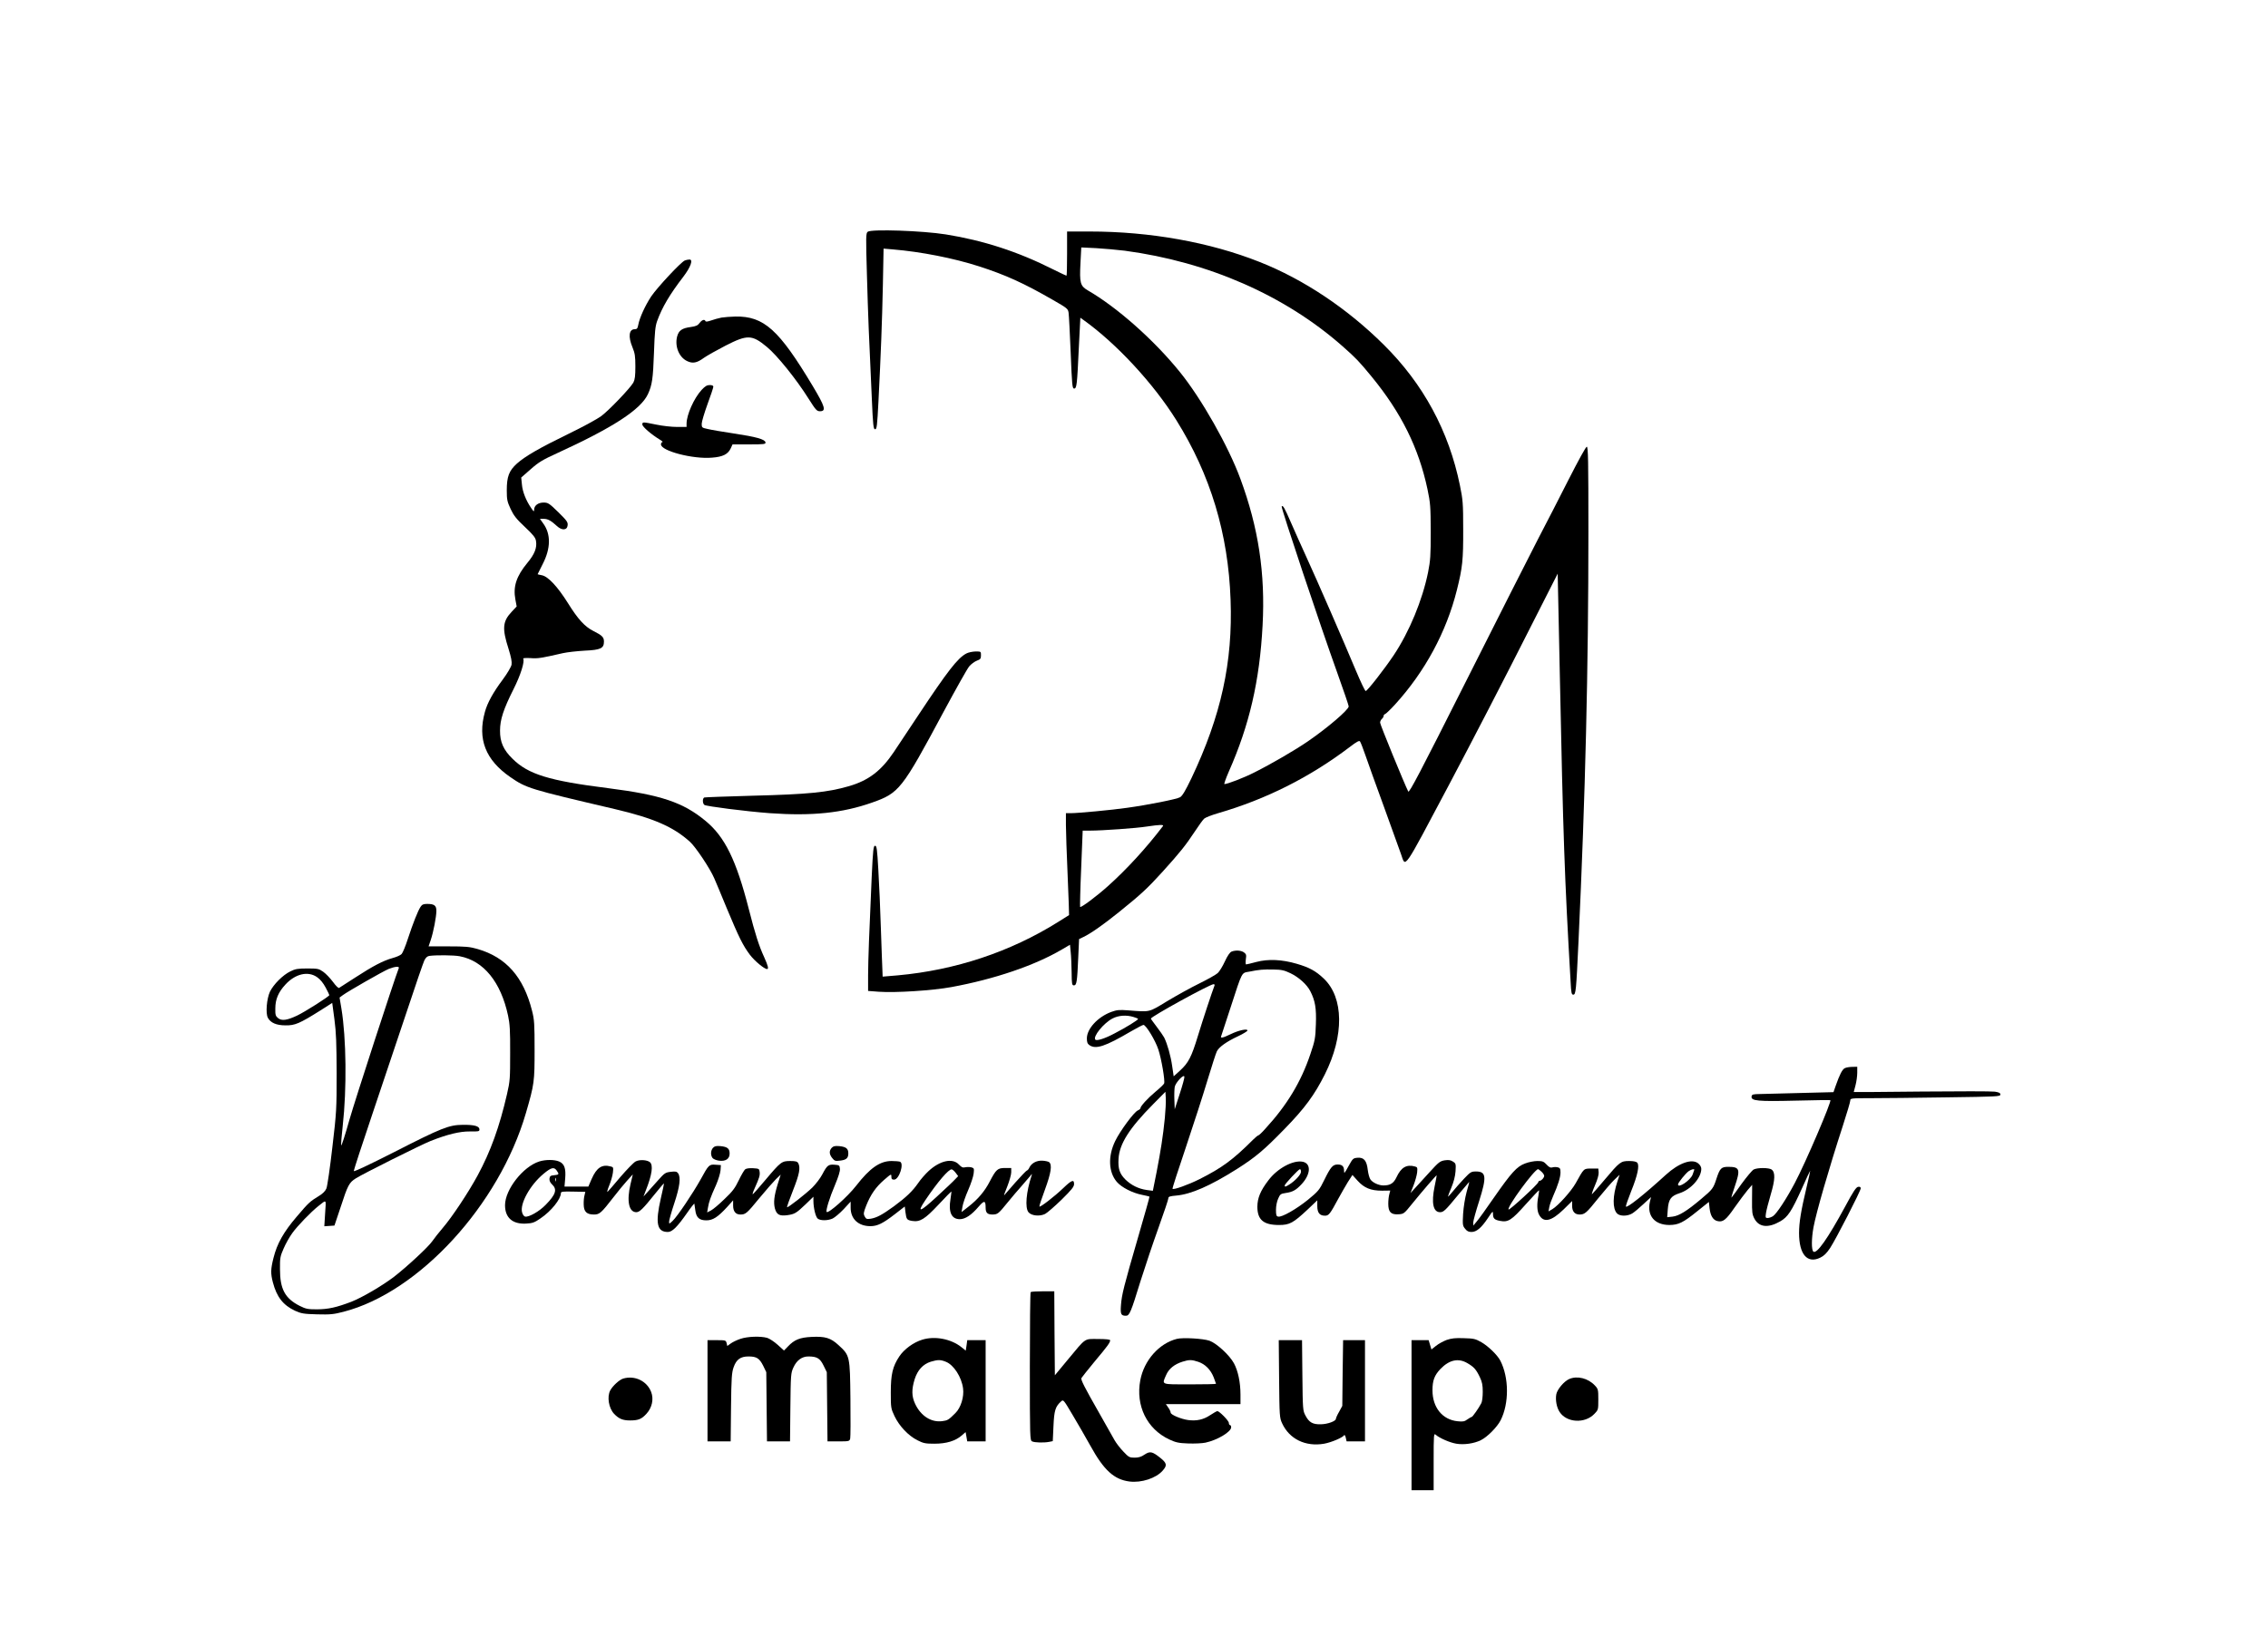 <?xml version="1.0" encoding="UTF-8" standalone="yes"?>
<svg version="1.0" xmlns="http://www.w3.org/2000/svg" width="1949" height="1416" viewBox="0 0 1949 1416" preserveAspectRatio="xMidYMid meet">
  <g transform="translate(0,1416) scale(0.1,-0.1)" fill="#000000" stroke="none">
    <path d="M7457 12168 c-16 -12 -17 -38 -7 -373 10 -352 17 -528 42 -1062 10
-232 14 -263 28 -263 15 0 18 29 29 238 21 417 31 679 38 1001 l6 314 81 -7
c240 -20 521 -75 741 -146 226 -73 385 -145 631 -287 126 -72 132 -77 137
-112 3 -20 11 -174 18 -343 11 -278 14 -308 29 -308 23 0 26 30 41 352 l13
257 29 -21 c280 -200 600 -545 796 -860 293 -469 446 -975 466 -1543 20 -537
-82 -999 -337 -1536 -51 -106 -77 -150 -97 -162 -29 -17 -275 -66 -456 -91
-132 -19 -421 -46 -482 -46 l-43 0 0 -102 c0 -57 7 -254 15 -438 8 -184 13
-335 12 -336 -1 -1 -45 -29 -97 -61 -408 -255 -879 -412 -1374 -457 l-131 -11
-2 55 c-2 30 -7 190 -13 356 -5 165 -15 394 -22 507 -10 179 -14 207 -28 207
-14 0 -18 -32 -29 -267 -22 -488 -30 -706 -31 -845 l0 -136 93 -7 c141 -10
459 10 622 40 371 68 717 186 950 323 l70 41 6 -62 c4 -34 7 -113 8 -174 1
-103 3 -113 20 -113 23 0 28 30 37 242 l7 156 36 17 c62 29 172 106 306 214
191 154 243 202 374 346 153 169 201 230 277 345 34 52 71 103 82 113 11 10
65 31 120 47 413 120 789 309 1134 571 56 43 78 55 85 46 6 -7 26 -60 47 -120
20 -59 92 -259 160 -445 67 -185 133 -368 146 -405 41 -116 11 -159 410 593
194 366 482 922 704 1362 l232 457 18 -852 c29 -1409 41 -1759 93 -2654 5 -98
8 -113 23 -113 22 0 25 31 45 460 59 1258 85 2339 85 3518 0 614 -2 732 -14
732 -8 0 -73 -119 -156 -282 -79 -156 -196 -384 -261 -508 -64 -124 -340 -668
-612 -1209 -405 -805 -497 -980 -505 -965 -30 58 -242 575 -242 592 0 11 7 25
15 32 8 7 15 18 15 25 0 8 6 15 13 17 7 2 46 39 86 83 256 281 441 623 531
984 48 192 55 257 54 521 0 226 -3 255 -28 377 -95 467 -315 873 -654 1209
-314 312 -688 562 -1067 712 -428 170 -942 262 -1462 262 l-193 0 0 -190 c0
-104 -2 -190 -5 -190 -3 0 -54 24 -114 54 -303 153 -600 249 -923 301 -202 32
-638 47 -671 23z m2208 -163 c719 -96 1377 -384 1874 -823 114 -101 139 -127
246 -257 257 -313 406 -614 482 -970 25 -120 27 -148 28 -365 0 -208 -3 -248
-23 -350 -49 -240 -160 -509 -295 -712 -82 -122 -227 -308 -241 -308 -6 0 -43
78 -83 173 -102 244 -336 782 -428 982 -43 94 -102 226 -132 295 -55 127 -68
149 -79 137 -8 -7 336 -1037 477 -1428 54 -151 99 -282 99 -291 0 -29 -180
-183 -350 -300 -109 -75 -315 -195 -461 -268 -88 -45 -231 -100 -257 -100 -5
0 12 48 38 108 176 397 265 779 290 1256 24 446 -35 839 -191 1261 -103 280
-335 690 -522 920 -221 273 -538 554 -789 699 -65 38 -72 64 -63 234 l7 135
127 -6 c69 -4 180 -14 246 -22z m328 -4947 c-142 -187 -313 -373 -473 -516
-97 -87 -230 -186 -238 -178 -2 3 1 152 9 331 l13 325 64 0 c104 0 399 21 486
35 114 17 151 18 139 3z"/>
    <path d="M5885 11921 c-34 -14 -237 -232 -289 -309 -52 -79 -100 -184 -111
-244 -6 -31 -11 -38 -31 -38 -49 0 -57 -64 -19 -155 21 -51 25 -77 25 -165 0
-82 -4 -113 -17 -138 -27 -48 -209 -239 -278 -290 -33 -24 -157 -92 -275 -149
-255 -124 -377 -195 -447 -257 -69 -62 -88 -113 -88 -231 0 -81 4 -97 33 -160
26 -56 50 -87 123 -155 72 -68 91 -92 95 -120 10 -58 -12 -114 -73 -187 -96
-116 -125 -205 -104 -317 l11 -59 -44 -47 c-77 -82 -82 -143 -26 -317 23 -74
30 -112 26 -137 -4 -19 -36 -74 -76 -128 -81 -108 -132 -200 -153 -278 -65
-233 5 -412 217 -559 141 -97 161 -103 900 -276 331 -78 501 -151 645 -281 49
-44 173 -230 209 -314 11 -25 59 -139 106 -254 106 -254 140 -323 200 -403 41
-54 124 -123 148 -123 15 0 8 29 -25 102 -45 98 -77 197 -132 413 -108 422
-206 621 -370 757 -194 161 -384 225 -840 283 -508 64 -686 119 -821 253 -78
76 -108 144 -107 242 0 94 29 183 117 358 60 119 97 237 82 261 -3 4 25 6 62
4 64 -5 89 -1 277 42 39 9 124 18 190 22 137 6 165 20 165 78 0 37 -15 53 -89
90 -76 38 -134 102 -220 240 -89 142 -171 230 -224 240 -21 4 -37 8 -37 9 0 1
20 40 44 88 69 134 71 256 5 347 l-29 41 33 0 c35 0 63 -16 113 -62 43 -40 88
-37 92 7 3 27 -8 41 -81 113 -78 76 -88 82 -126 82 -47 0 -81 -26 -81 -62 0
-19 -4 -17 -26 16 -44 64 -74 140 -79 202 l-6 59 82 72 c69 61 103 81 228 138
478 219 717 374 779 507 36 78 44 133 52 358 6 176 11 225 27 270 43 119 109
230 225 381 64 84 87 150 52 148 -11 0 -28 -4 -39 -8z"/>
    <path d="M6200 11430 c-25 -5 -65 -16 -90 -25 -29 -10 -46 -12 -48 -5 -6 18
-30 11 -50 -16 -15 -21 -31 -29 -76 -35 -75 -10 -103 -29 -117 -81 -22 -85 16
-179 86 -212 48 -23 84 -16 144 28 25 18 109 65 186 105 188 96 227 95 355
-11 87 -71 255 -280 359 -446 61 -96 70 -107 97 -107 56 0 45 38 -62 217 -290
484 -419 601 -664 597 -41 -1 -95 -5 -120 -9z"/>
    <path d="M6029 10808 c-66 -72 -129 -214 -129 -290 l0 -28 -82 0 c-46 0 -126
9 -178 20 -118 24 -120 24 -120 1 0 -19 75 -84 150 -130 19 -11 29 -21 23 -21
-7 0 -13 -9 -13 -20 0 -56 274 -128 438 -114 94 7 138 29 162 81 l15 33 143 0
c131 0 143 2 140 18 -5 26 -80 47 -273 76 -93 14 -194 31 -222 38 -51 11 -53
12 -53 45 0 18 23 94 50 169 28 75 50 142 50 150 0 9 -11 14 -31 14 -24 0 -40
-10 -70 -42z"/>
    <path d="M8305 8543 c-75 -39 -161 -150 -415 -533 -78 -118 -172 -259 -208
-313 -109 -163 -218 -246 -387 -295 -183 -53 -347 -70 -830 -82 -220 -6 -406
-13 -412 -15 -17 -6 -17 -50 0 -64 16 -12 359 -56 562 -71 362 -26 624 1 879
91 233 82 256 111 614 779 105 195 204 372 221 392 17 20 47 42 66 49 30 11
35 17 35 46 0 33 0 33 -47 33 -27 -1 -61 -8 -78 -17z"/>
    <path d="M3614 6365 c-23 -35 -65 -141 -109 -275 -20 -63 -45 -122 -54 -131
-9 -10 -43 -25 -76 -34 -83 -23 -170 -69 -321 -167 -71 -46 -134 -87 -140 -90
-6 -4 -29 19 -53 52 -24 32 -61 71 -84 87 -37 26 -47 28 -136 28 -82 0 -104
-4 -146 -25 -64 -31 -144 -111 -175 -174 -28 -60 -39 -186 -18 -225 23 -43 73
-65 152 -65 81 -1 119 15 299 128 l102 65 19 -142 c15 -113 18 -208 19 -462 0
-306 -1 -334 -37 -638 -20 -175 -43 -334 -51 -353 -9 -22 -31 -44 -62 -63 -81
-50 -89 -57 -192 -178 -113 -132 -170 -232 -201 -357 -24 -95 -25 -133 -5
-209 33 -126 88 -196 190 -244 54 -24 73 -28 190 -31 114 -3 142 0 227 22 648
167 1337 918 1567 1707 73 250 75 272 75 544 0 224 -2 259 -22 337 -73 290
-222 459 -467 530 -70 20 -102 23 -251 23 l-171 0 18 53 c23 67 49 201 49 253
0 45 -18 59 -79 59 -32 0 -44 -5 -57 -25z m337 -425 c205 -39 353 -221 415
-510 15 -69 19 -130 18 -320 0 -220 -1 -242 -27 -355 -65 -282 -141 -493 -253
-700 -81 -149 -220 -358 -299 -450 -33 -38 -73 -90 -90 -114 -33 -49 -219
-221 -330 -307 -103 -78 -274 -178 -366 -214 -129 -49 -197 -64 -294 -65 -80
0 -96 3 -150 30 -126 64 -169 144 -169 315 -1 96 2 111 31 177 17 40 51 101
76 135 43 60 159 180 222 230 74 58 67 65 59 -61 l-7 -112 44 3 43 3 52 155
c63 194 74 214 132 251 63 40 561 289 642 321 144 57 251 83 338 82 74 -1 82
0 82 17 0 29 -44 41 -142 40 -120 -1 -181 -25 -594 -236 -221 -112 -344 -170
-344 -161 0 8 72 230 161 493 89 263 221 659 295 879 73 221 141 418 150 437
12 25 25 37 43 40 55 8 211 7 262 -3z m-524 -102 c-39 -99 -373 -1125 -424
-1303 -37 -132 -69 -231 -71 -220 -2 12 4 86 13 165 36 321 31 756 -11 1010
l-16 95 27 20 c44 33 347 206 395 226 53 21 94 25 87 7z m-703 -77 c28 -19 53
-50 74 -89 18 -33 32 -63 32 -66 0 -11 -211 -145 -277 -176 -87 -41 -132 -47
-163 -22 -22 18 -25 28 -24 84 0 78 26 139 86 204 85 93 194 119 272 65z"/>
    <path d="M10583 5980 c-14 -6 -35 -36 -57 -84 -19 -42 -47 -87 -61 -100 -15
-14 -86 -54 -159 -90 -72 -35 -196 -104 -276 -152 -161 -98 -144 -94 -335 -79
-78 6 -97 4 -147 -14 -116 -44 -208 -145 -208 -227 0 -33 5 -46 22 -58 55 -38
135 -12 358 119 52 30 100 55 106 55 22 0 103 -134 128 -211 27 -81 59 -269
50 -292 -2 -7 -36 -40 -75 -72 -68 -57 -129 -124 -129 -142 0 -4 -10 -13 -22
-18 -33 -14 -153 -177 -195 -264 -63 -130 -57 -267 14 -350 41 -48 135 -96
218 -112 33 -7 61 -13 63 -15 2 -1 -42 -157 -97 -346 -124 -427 -141 -495
-148 -586 -6 -79 0 -92 43 -92 30 0 43 31 124 295 40 127 110 335 156 463 46
128 84 241 84 251 0 15 12 19 68 24 127 11 293 84 521 228 162 103 233 163
411 346 172 176 257 292 345 468 167 333 163 660 -9 823 -69 66 -125 96 -231
127 -129 38 -247 43 -349 16 -44 -12 -83 -21 -88 -21 -4 0 -5 20 -2 44 6 38 3
45 -17 60 -25 17 -71 20 -106 6z m507 -186 c71 -34 141 -97 170 -154 42 -82
53 -147 48 -284 -4 -121 -8 -141 -47 -256 -80 -239 -201 -440 -388 -643 -28
-32 -55 -57 -60 -57 -4 0 -24 -16 -43 -35 -175 -175 -268 -243 -462 -341 -98
-49 -222 -93 -232 -83 -3 3 49 163 115 358 65 194 149 453 185 574 37 122 73
234 81 250 19 37 81 82 181 129 45 21 82 44 82 50 0 18 -75 2 -143 -31 -68
-33 -92 -38 -83 -18 2 6 39 118 81 247 104 319 92 295 162 308 83 17 118 20
208 18 67 -1 91 -6 145 -32z m-655 -111 c-18 -45 -100 -293 -141 -428 -55
-181 -81 -231 -153 -297 l-55 -50 -13 88 c-12 87 -42 192 -69 246 -8 14 -36
56 -64 92 -27 36 -50 67 -50 70 0 17 506 295 539 296 9 0 11 -6 6 -17z m-694
-265 c22 -6 39 -14 39 -17 0 -9 -105 -74 -202 -124 -82 -44 -152 -66 -165 -54
-24 25 70 142 147 182 51 27 120 32 181 13z m397 -660 l-43 -133 -3 80 c-2 44
0 94 3 112 7 37 78 113 83 88 2 -8 -16 -74 -40 -147z m-128 -208 c-16 -160
-35 -279 -71 -466 l-32 -160 -53 7 c-70 10 -133 41 -183 90 -50 50 -64 93 -59
177 7 129 92 263 299 472 l104 105 3 -55 c2 -30 -2 -107 -8 -170z"/>
    <path d="M15853 4978 c-21 -10 -44 -54 -79 -154 l-18 -52 -275 -7 c-152 -4
-310 -8 -351 -9 -68 -1 -75 -3 -78 -22 -5 -37 53 -43 378 -35 162 4 297 6 299
4 13 -9 -213 -538 -306 -713 -70 -133 -155 -263 -187 -284 -14 -9 -35 -16 -46
-16 -18 0 -20 4 -14 43 3 23 22 95 41 160 38 128 40 190 7 214 -23 16 -121 17
-154 0 -13 -7 -59 -62 -103 -122 -43 -61 -82 -114 -87 -119 -4 -4 7 36 26 90
52 152 46 174 -54 174 -60 0 -72 -12 -101 -100 -27 -85 -34 -94 -133 -177
-122 -103 -189 -144 -244 -151 l-47 -5 5 68 c7 87 27 114 100 138 98 31 187
131 188 209 0 17 -10 34 -27 48 -54 43 -166 3 -277 -98 -187 -171 -338 -291
-344 -273 -2 5 19 65 46 133 54 133 72 219 52 243 -8 10 -32 15 -70 15 -72 0
-81 -7 -210 -160 -55 -66 -104 -121 -109 -125 -5 -3 6 31 25 75 22 51 34 93
32 113 l-3 32 -60 0 c-67 0 -62 4 -135 -127 -39 -69 -150 -192 -200 -222 l-33
-19 7 38 c4 21 19 63 33 94 41 92 63 162 63 202 0 33 -4 40 -24 45 -14 3 -34
3 -46 -1 -15 -5 -28 1 -49 24 -25 27 -36 31 -80 31 -27 0 -75 -9 -105 -21 -71
-26 -117 -77 -269 -295 -64 -93 -130 -185 -147 -204 l-29 -35 -1 26 c0 14 23
98 51 185 66 208 61 254 -27 254 -41 0 -48 -4 -103 -62 -33 -35 -76 -84 -97
-110 -21 -26 -40 -46 -41 -44 -1 1 11 36 29 77 20 48 33 97 36 140 4 64 3 68
-22 84 -20 13 -37 16 -71 11 -41 -7 -52 -16 -132 -104 -49 -53 -105 -114 -125
-137 l-37 -40 26 65 c14 36 28 86 31 111 4 42 2 47 -19 52 -72 20 -119 -8
-158 -92 -25 -53 -54 -71 -113 -71 -40 0 -92 24 -111 51 -9 12 -19 49 -23 81
-9 81 -33 110 -87 106 -39 -3 -42 -6 -79 -73 -34 -62 -38 -67 -38 -39 0 38
-16 54 -55 54 -42 0 -60 -21 -115 -133 -42 -86 -51 -97 -140 -170 -99 -80
-224 -152 -256 -145 -16 3 -19 13 -19 59 0 32 8 73 19 96 16 37 22 42 64 48
62 9 90 25 139 78 76 83 81 173 11 190 -82 19 -221 -55 -299 -160 -68 -89 -93
-151 -94 -225 0 -113 52 -158 186 -158 91 0 122 17 247 134 l82 78 0 -49 c0
-58 20 -83 66 -83 33 0 44 15 114 145 24 44 61 108 82 143 l40 62 44 -49 c57
-63 114 -86 210 -86 l71 1 -8 -31 c-5 -16 -9 -54 -9 -82 0 -72 23 -95 88 -91
45 3 48 5 115 88 89 110 210 250 213 247 1 -1 -7 -45 -18 -97 -29 -140 -12
-220 47 -220 30 0 46 15 155 148 51 61 94 112 95 112 2 0 -8 -39 -22 -87 -14
-53 -26 -128 -30 -188 -5 -92 -4 -102 17 -127 16 -21 30 -28 55 -28 43 0 84
34 141 119 42 63 44 64 44 35 0 -38 13 -50 62 -59 68 -13 98 6 218 141 62 69
114 124 115 122 2 -2 -1 -23 -5 -48 -14 -69 -12 -128 5 -160 38 -74 105 -60
212 44 l73 72 0 -42 c0 -48 23 -74 64 -74 44 0 60 14 159 138 52 64 115 137
140 161 l45 43 -19 -58 c-41 -124 -43 -231 -4 -274 24 -26 89 -26 131 -1 17
10 60 46 96 80 l66 61 -10 -42 c-26 -119 41 -198 169 -198 77 1 117 20 238
118 l100 80 6 -54 c7 -64 30 -101 66 -110 48 -12 74 7 149 116 41 58 91 125
112 150 l39 45 -1 -125 c-1 -112 1 -129 21 -167 40 -73 118 -81 221 -22 66 38
97 85 188 286 37 84 69 151 70 150 1 -1 -13 -66 -32 -145 -47 -197 -64 -301
-64 -391 0 -184 71 -266 182 -212 32 15 55 38 85 83 52 80 263 491 263 513 0
11 -7 15 -22 13 -17 -2 -42 -39 -111 -168 -149 -275 -245 -412 -274 -389 -17
15 -17 110 1 209 23 125 131 500 252 872 35 108 64 206 64 217 0 20 5 21 178
21 98 0 389 3 645 7 438 6 467 7 467 24 0 14 -11 19 -47 25 -27 4 -310 4 -630
1 -321 -4 -583 -5 -583 -4 0 1 7 27 15 57 8 30 15 79 15 108 l0 52 -42 -1
c-24 0 -53 -5 -65 -11z m-4673 -891 c0 -23 -51 -79 -102 -110 -31 -20 -38 -21
-38 -7 0 12 120 140 131 140 5 0 9 -10 9 -23z m2067 1 c13 -12 23 -28 23 -35
0 -17 -24 -43 -39 -43 -6 0 -11 -6 -12 -12 -1 -17 -248 -243 -255 -235 -18 18
223 347 254 347 3 0 16 -10 29 -22z m1313 17 c0 -2 -7 -22 -15 -43 -20 -49
-125 -120 -125 -83 0 14 66 96 92 114 22 15 48 22 48 12z"/>
    <path d="M6127 4293 c-20 -23 -22 -62 -4 -87 7 -9 32 -20 55 -23 57 -8 92 15
92 61 0 43 -19 58 -78 64 -38 3 -51 0 -65 -15z"/>
    <path d="M7147 4293 c-23 -26 -22 -55 5 -88 19 -24 26 -27 65 -22 55 6 73 21
73 62 0 42 -19 57 -78 63 -38 3 -51 0 -65 -15z"/>
    <path d="M4634 4176 c-139 -44 -294 -241 -294 -376 0 -107 64 -164 180 -158
57 3 73 9 125 45 92 62 175 166 175 217 0 13 17 15 105 13 l105 -2 -7 -30 c-5
-16 -8 -52 -7 -79 1 -62 26 -86 88 -86 48 0 62 12 169 150 36 47 88 110 115
140 l50 55 -20 -85 c-34 -144 -14 -240 50 -240 28 0 57 28 161 158 41 51 75
91 77 89 1 -1 -11 -58 -27 -127 -49 -214 -34 -290 60 -290 38 0 81 43 165 163
33 48 62 84 63 80 1 -4 4 -29 8 -56 8 -63 34 -87 95 -87 56 0 98 27 178 114
l52 58 0 -45 c0 -50 22 -77 62 -77 45 0 56 9 162 139 57 69 122 143 144 165
l41 39 -25 -79 c-32 -104 -38 -160 -25 -212 15 -53 39 -66 104 -58 66 9 79 17
160 94 l67 65 0 -35 c0 -61 19 -140 38 -154 24 -18 87 -17 128 2 18 9 61 45
94 80 l60 65 0 -53 c0 -96 66 -158 170 -158 60 0 108 24 210 103 l85 66 6 -49
c8 -62 12 -67 57 -75 68 -11 110 15 228 141 59 63 108 113 109 112 2 -2 -2
-31 -7 -65 -19 -114 9 -173 80 -173 47 0 100 35 163 109 47 54 59 53 59 -10 0
-44 15 -59 60 -59 43 1 50 6 130 105 36 44 90 108 120 141 30 34 63 73 73 85
16 21 17 21 12 4 -47 -142 -58 -276 -27 -315 25 -31 97 -38 143 -15 19 10 82
65 142 123 86 85 107 111 107 134 0 42 -20 35 -91 -33 -78 -75 -203 -171 -207
-160 -2 5 20 70 48 146 52 142 63 212 36 235 -8 6 -35 12 -60 13 -49 2 -93
-22 -111 -61 -5 -12 -15 -23 -21 -24 -6 -2 -50 -48 -99 -103 -48 -55 -91 -104
-95 -109 -5 -4 7 29 26 75 18 46 34 101 34 122 l0 37 -53 0 c-64 0 -77 -12
-131 -115 -43 -84 -101 -153 -183 -217 l-60 -47 8 47 c4 26 26 90 49 142 23
52 44 116 47 142 5 44 4 47 -21 54 -14 3 -38 3 -52 0 -20 -5 -31 0 -54 24 -54
58 -163 34 -261 -57 -28 -26 -69 -73 -89 -103 -48 -69 -102 -121 -209 -200
-101 -73 -146 -97 -198 -106 -34 -5 -40 -3 -52 19 -12 23 -11 33 13 94 38 95
83 160 155 222 59 51 61 52 61 27 0 -21 5 -26 24 -26 42 0 88 139 50 154 -9 3
-41 6 -72 6 -100 0 -186 -60 -305 -213 -74 -95 -238 -240 -253 -225 -10 10 26
126 72 233 29 70 44 117 42 138 -3 30 -6 32 -46 35 -53 4 -64 -4 -105 -82 -17
-33 -56 -84 -86 -114 -58 -56 -211 -176 -217 -169 -3 2 20 67 51 145 55 139
65 194 45 233 -9 15 -22 19 -69 19 -73 0 -82 -7 -211 -160 -55 -66 -105 -122
-110 -125 -6 -4 1 20 16 52 39 88 46 109 42 140 -3 26 -6 28 -56 31 -33 2 -60
-2 -69 -10 -8 -7 -33 -49 -54 -93 -32 -67 -53 -96 -123 -162 -46 -45 -98 -89
-116 -98 l-33 -17 7 41 c8 49 21 88 70 196 19 44 36 100 38 125 l3 45 -46 3
c-55 4 -59 0 -129 -128 -66 -118 -198 -315 -239 -354 -30 -29 -31 -29 -31 -7
0 12 20 84 45 159 47 142 57 222 32 257 -11 15 -23 17 -63 12 -45 -5 -53 -10
-109 -73 -33 -38 -75 -84 -93 -104 l-32 -35 21 55 c52 131 64 215 34 240 -25
20 -89 24 -123 6 -17 -9 -76 -70 -132 -135 -55 -66 -104 -122 -109 -126 -6 -3
1 22 15 56 14 34 28 83 31 109 5 43 4 48 -18 53 -76 21 -122 -10 -165 -108
l-28 -65 -103 0 -102 0 6 70 c7 87 -7 127 -53 146 -41 17 -115 17 -170 0z
m150 -78 c23 -32 20 -36 -21 -40 -32 -3 -38 -7 -41 -29 -2 -17 5 -34 22 -50
46 -43 33 -86 -55 -176 -54 -56 -144 -107 -176 -101 -10 2 -21 17 -26 35 -22
74 68 237 184 333 66 55 90 61 113 28z m3429 -20 l21 -28 -25 -26 c-13 -15
-85 -83 -159 -151 -145 -134 -174 -143 -99 -31 106 158 203 271 228 266 8 -2
23 -15 34 -30z m-3436 -70 c-3 -7 -5 -2 -5 12 0 14 2 19 5 13 2 -7 2 -19 0
-25z"/>
    <path d="M8857 3053 c-4 -3 -7 -291 -7 -639 0 -616 1 -634 19 -644 22 -11 102
-13 148 -4 l30 6 6 129 c6 135 16 168 66 213 19 17 21 14 98 -116 44 -73 113
-194 154 -267 115 -209 203 -289 335 -306 102 -13 228 28 285 93 41 46 37 65
-22 112 -68 54 -87 57 -134 26 -27 -19 -51 -26 -85 -26 -44 0 -51 4 -97 53
-27 28 -61 72 -75 97 -14 25 -73 128 -130 230 -129 226 -161 289 -155 304 3 6
55 71 115 144 110 131 132 161 132 181 0 7 -37 11 -104 11 -121 0 -99 16 -261
-179 l-110 -133 -3 361 -2 361 -98 0 c-54 0 -102 -3 -105 -7z"/>
    <path d="M6362 2651 c-30 -10 -67 -28 -83 -40 l-29 -21 -6 25 c-6 24 -9 25
-85 25 l-79 0 0 -435 0 -435 99 0 100 0 3 293 c3 256 6 299 23 346 23 65 59
91 127 91 70 0 94 -16 126 -79 l27 -56 3 -297 3 -298 99 0 99 0 3 293 c3 279
4 294 26 342 28 62 73 95 129 95 73 0 100 -16 130 -78 l28 -57 3 -297 3 -298
94 0 c91 0 95 1 101 24 3 13 4 167 2 342 -4 368 -4 372 -103 462 -67 62 -115
76 -232 70 -100 -5 -147 -24 -202 -82 l-34 -35 -54 49 c-30 27 -71 54 -91 60
-58 16 -171 12 -230 -9z"/>
    <path d="M7925 2644 c-75 -23 -155 -81 -197 -144 -57 -86 -73 -153 -73 -310 0
-131 1 -137 32 -203 41 -86 119 -168 196 -207 53 -27 70 -30 148 -30 102 0
180 24 234 71 l33 29 7 -40 7 -40 79 0 79 0 0 435 0 435 -79 0 -79 0 -6 -45
-7 -45 -37 30 c-89 71 -229 98 -337 64z m204 -190 c67 -27 134 -130 147 -228
10 -73 -19 -167 -66 -213 -59 -59 -67 -63 -112 -69 -95 -13 -185 44 -234 149
-30 64 -31 123 -4 211 25 79 72 130 139 151 61 18 83 18 130 -1z"/>
    <path d="M10113 2651 c-153 -39 -282 -185 -314 -356 -41 -218 57 -418 248
-508 58 -27 82 -32 164 -35 53 -2 120 1 148 7 103 22 221 93 221 132 0 10 -4
19 -10 19 -5 0 -10 8 -10 19 0 18 -81 101 -99 101 -5 0 -33 -16 -62 -35 -57
-38 -115 -51 -187 -42 -62 8 -152 46 -152 64 0 8 -9 28 -21 44 l-20 29 320 0
321 0 0 83 c0 104 -21 203 -56 268 -38 70 -149 172 -210 194 -55 19 -229 29
-281 16z m184 -197 c60 -20 107 -68 133 -134 11 -28 20 -53 20 -55 0 -3 -101
-5 -225 -5 -254 0 -241 -5 -204 80 23 54 71 93 141 115 57 18 79 18 135 -1z"/>
    <path d="M12432 2642 c-29 -11 -70 -33 -92 -51 l-39 -31 -12 40 -12 40 -74 0
-73 0 0 -645 0 -645 95 0 95 0 0 247 c0 234 1 245 18 230 32 -29 122 -68 177
-77 66 -11 151 1 210 30 56 27 141 113 171 172 73 145 72 366 -3 512 -25 48
-103 124 -162 158 -51 29 -65 33 -151 35 -73 3 -107 -1 -148 -15z m177 -199
c57 -33 76 -54 108 -121 20 -42 25 -69 25 -126 0 -40 -5 -84 -12 -97 -22 -43
-75 -118 -83 -119 -4 0 -21 -10 -37 -21 -24 -18 -38 -21 -84 -16 -131 13 -216
119 -216 266 0 85 17 129 68 183 76 79 154 96 231 51z"/>
    <path d="M10992 2308 c3 -323 4 -335 26 -383 62 -135 201 -203 361 -175 61 11
159 52 172 73 4 5 10 -4 14 -22 l7 -31 79 0 79 0 0 435 0 435 -94 0 -94 0 -4
-282 -3 -283 -27 -50 c-16 -27 -28 -55 -28 -61 0 -20 -70 -46 -129 -47 -70 -2
-102 16 -133 76 -22 41 -23 52 -26 345 l-3 302 -100 0 -100 0 3 -332z"/>
    <path d="M5356 2310 c-34 -10 -91 -63 -112 -102 -29 -55 -13 -152 33 -201 41
-43 75 -57 137 -57 71 0 99 11 141 57 49 53 64 126 41 187 -36 95 -141 145
-240 116z"/>
    <path d="M13485 2306 c-44 -19 -103 -89 -111 -131 -9 -50 3 -114 29 -153 61
-92 216 -101 298 -16 34 35 34 36 34 124 0 85 -1 90 -30 121 -58 62 -151 85
-220 55z"/>
  </g>
</svg>